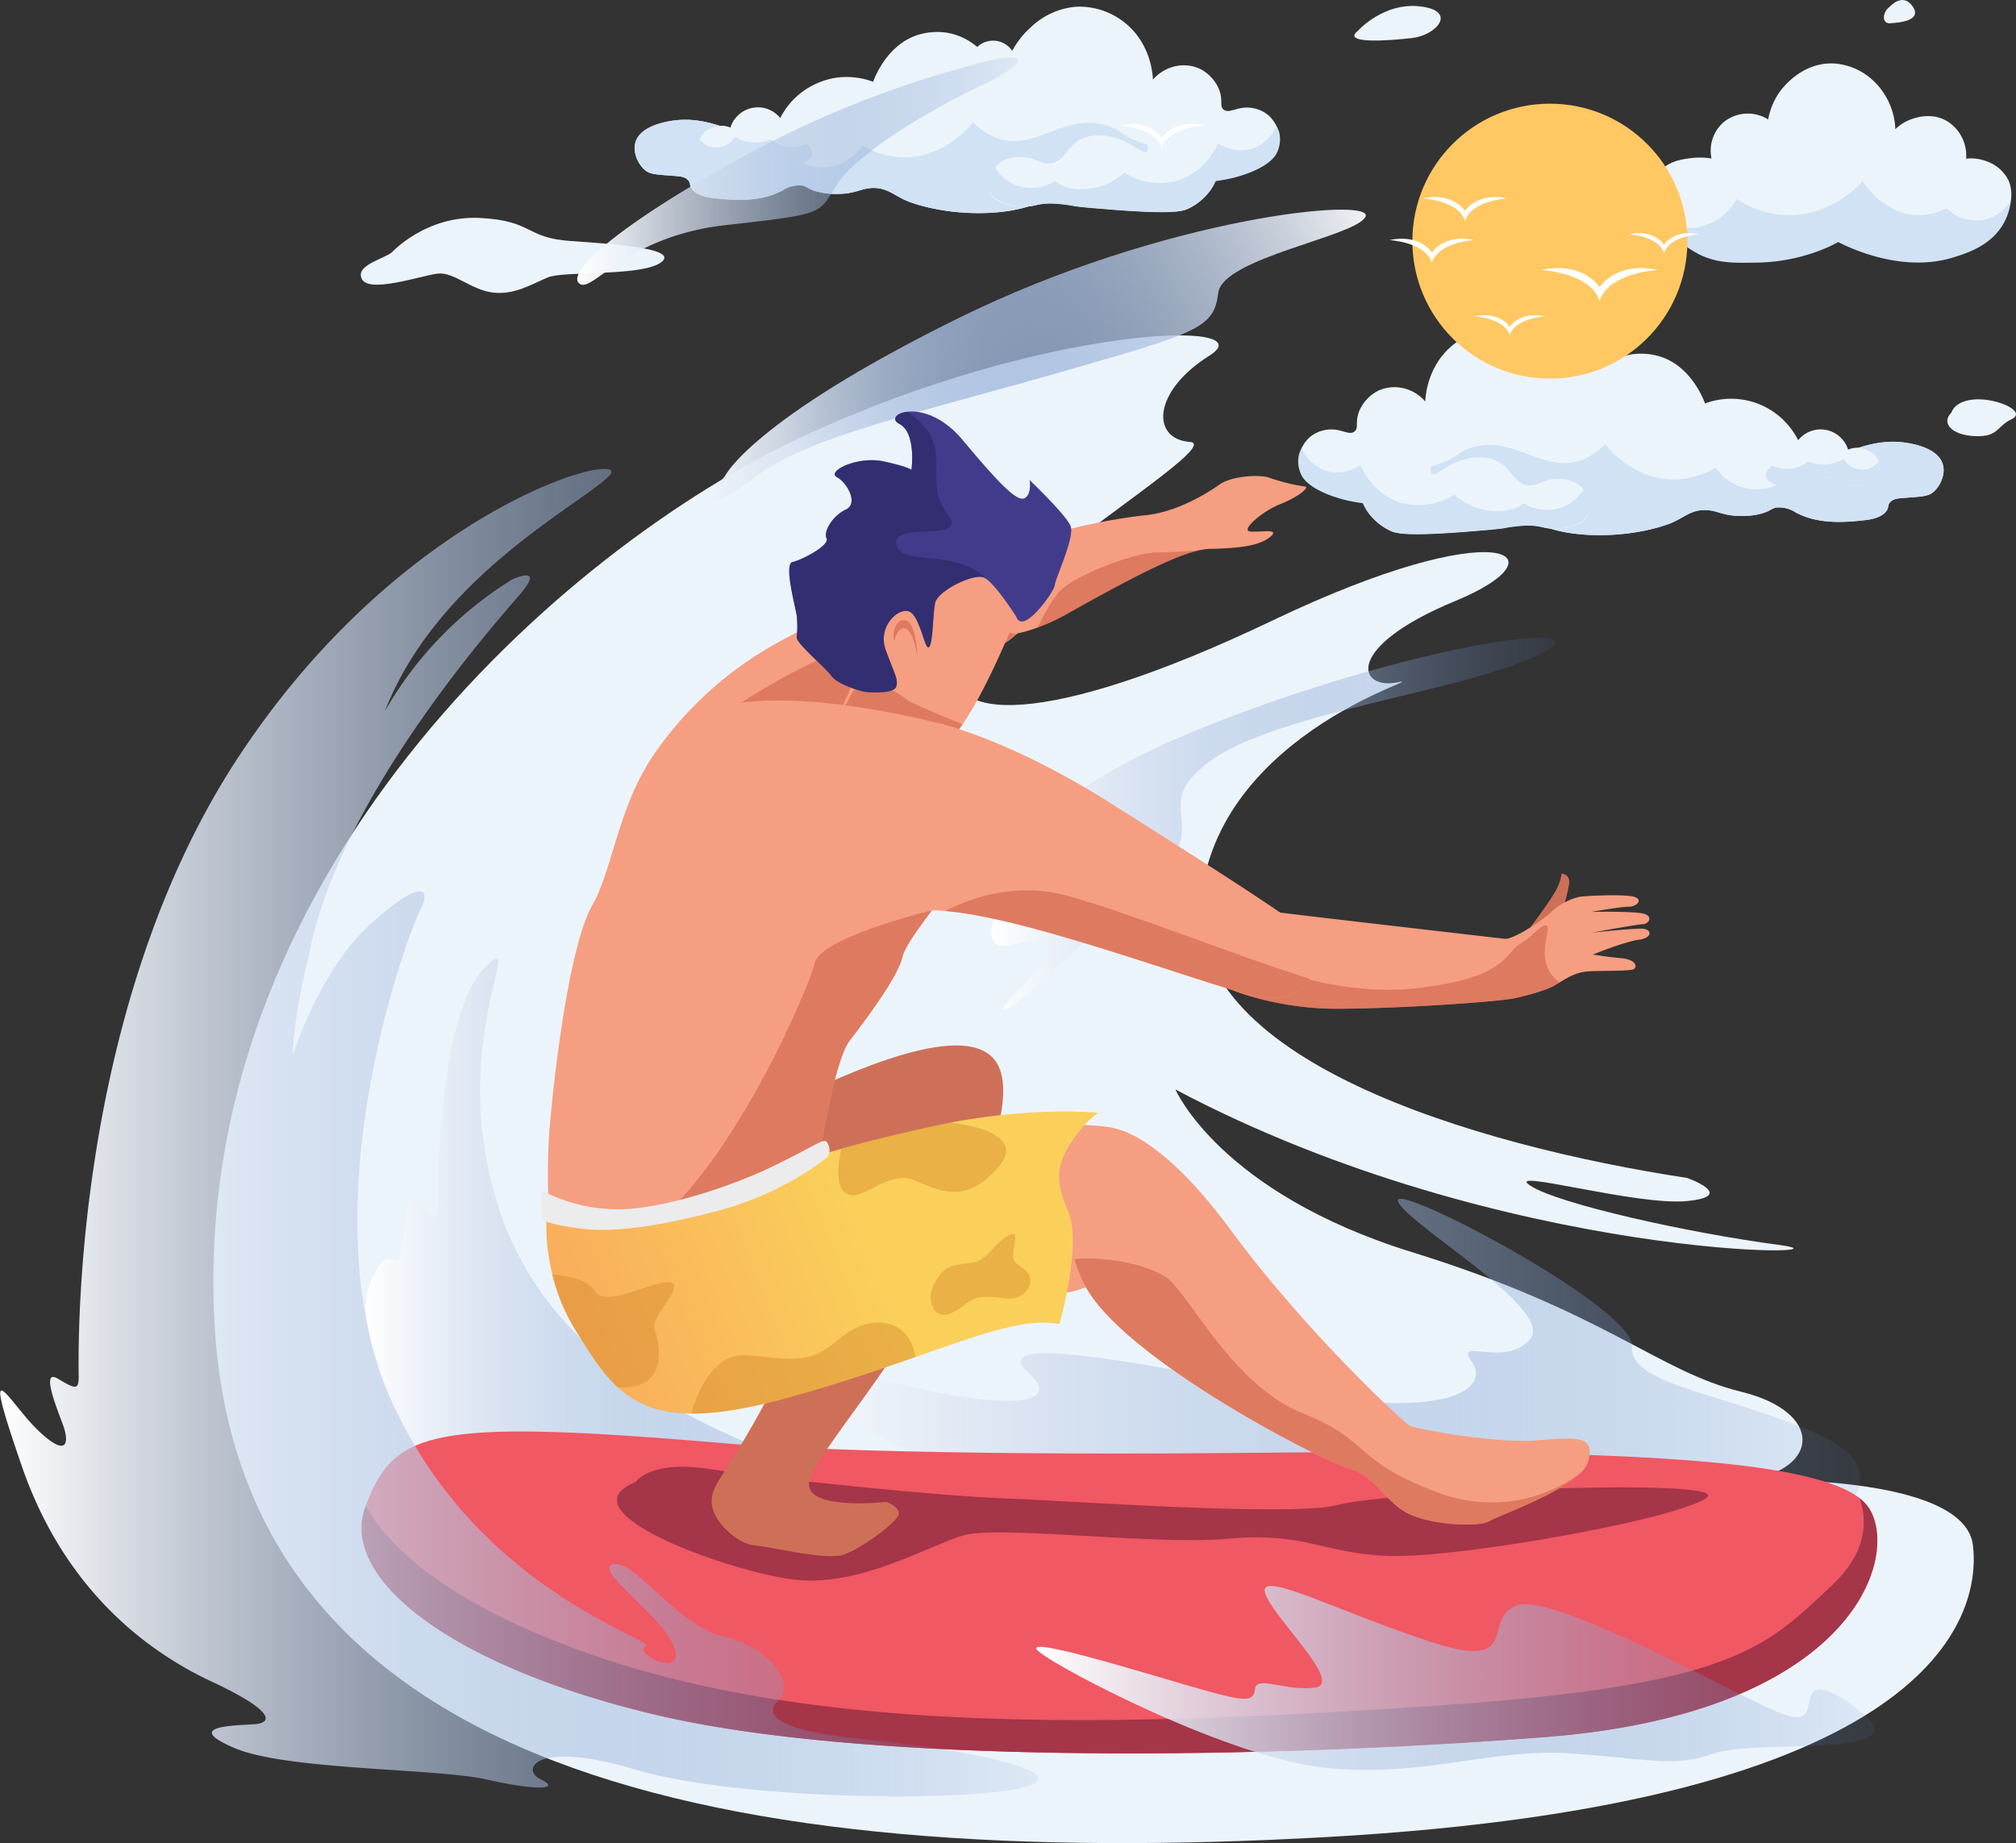 <svg xmlns="http://www.w3.org/2000/svg" xmlns:xlink="http://www.w3.org/1999/xlink" viewBox="0 0 524.12 479.3"><rect x="0" y="0" width="524.12" height="479.3" fill="#333333" stroke="none"/><defs><style>.cls-1{fill:#ecf4fb;}.cls-2{fill:#d0e2f4;}.cls-3{fill:#fff;}.cls-4{fill:#ffc863;}.cls-5{fill:url(#linear-gradient);}.cls-6{fill:url(#linear-gradient-2);}.cls-7{fill:url(#linear-gradient-3);}.cls-8{fill:url(#linear-gradient-4);}.cls-9{fill:url(#linear-gradient-5);}.cls-10{fill:url(#linear-gradient-7);}.cls-11{fill:#f05863;}.cls-12{fill:#a53548;}.cls-13{fill:url(#linear-gradient-9);}.cls-14{fill:url(#linear-gradient-10);}.cls-15{fill:#f69e81;}.cls-16{fill:#cc6046;opacity:0.57;}.cls-17{fill:#423b8c;}.cls-18{fill:#242359;opacity:0.53;}.cls-19{fill:#ce7058;}.cls-20{fill:url(#linear-gradient-11);}.cls-21{fill:#ececec;}.cls-22{fill:#d28729;opacity:0.42;}.cls-23{fill:none;stroke:#231f20;stroke-miterlimit:10;}</style><linearGradient id="linear-gradient" x1="232.35" y1="430.2" x2="519.34" y2="430.2" gradientUnits="userSpaceOnUse"><stop offset="0" stop-color="#fff"/><stop offset="1" stop-color="#547ec0" stop-opacity="0.1"/></linearGradient><linearGradient id="linear-gradient-2" x1="130.85" y1="399.09" x2="266.66" y2="399.09" xlink:href="#linear-gradient"/><linearGradient id="linear-gradient-3" x1="293.34" y1="287.64" x2="440.14" y2="287.64" xlink:href="#linear-gradient"/><linearGradient id="linear-gradient-4" x1="220.62" y1="165.97" x2="390.82" y2="165.97" xlink:href="#linear-gradient"/><linearGradient id="linear-gradient-5" x1="185.75" y1="118" x2="300.39" y2="118" xlink:href="#linear-gradient"/><linearGradient id="linear-gradient-7" x1="395.93" y1="122.11" x2="240.2" y2="190.75" xlink:href="#linear-gradient"/><linearGradient id="linear-gradient-9" x1="35.73" y1="368.08" x2="305.78" y2="368.08" xlink:href="#linear-gradient"/><linearGradient id="linear-gradient-10" x1="305.16" y1="509.87" x2="523.07" y2="509.87" xlink:href="#linear-gradient"/><linearGradient id="linear-gradient-11" x1="299.87" y1="380.01" x2="166.3" y2="432.54" gradientUnits="userSpaceOnUse"><stop offset="0" stop-color="#fad05b"/><stop offset="0.28" stop-color="#fad05b"/><stop offset="1" stop-color="#f9a45b"/></linearGradient></defs><title>Surfing</title><g id="Layer_clouds"><g id="Clouds"><path class="cls-1" d="M237,110.28c-2.81,3.17-13.39-7.13-26.06-5.4-1.5.21-8.66,1.19-10,5.64-.75,2.49.55,5.62,2.5,7.28,1.34,1.14,3.4,1.15,7.29,1.46,1.59.13,3.11.15,4,1.25.57.71.25,1.24.76,2,1,1.62,3.42,2.31,5.78,2.56,4.46.49,11.79,1.28,17.88-2a7.83,7.83,0,0,1,5-1.29c1.35.21,1.33.71,3.38,1.4a18.31,18.31,0,0,0,5.86.79c4.93,0,6.13-1.53,9.48-1.55,3.87,0,5.78,2.37,9.41,3.66,12.81,4.58,31.29,3.6,36.86-2.24.75-.79.89-1.4,1.83-2.11,3-2.28,6.16-1.75,14.5-2.07,5.57-.22,7-.62,8.19-1.62a8.75,8.75,0,0,0,2.94-5.55c.69-5.55-4.4-10.08-6.36-11.83-3.78-3.36-8-5.13-15.24-7C308.7,92.1,292,88.08,276,91.62c-4.33,1-7.72,1.75-11.23,4.38s-3.88,4.74-7,5.83c-4.44,1.54-5.89-1.94-11-.63a14.38,14.38,0,0,0-9.19,7.76C237.14,110,237.31,110,237,110.28Z" transform="translate(-35.73 -73.54)"/><path class="cls-1" d="M364.84,115c-9.22,7.12-44.46,2.72-44.26.7.11-1.16,11.79.55,14-4.53a7.08,7.08,0,0,0-.46-5.53,8.74,8.74,0,0,0-4.27-3.78,14.9,14.9,0,0,0-7.51-1.46c-4.31.24-5.67,2-7.45,1.06s-.74-3-2.64-5.55c-3-4-8.91-3.93-9.33-3.92a16,16,0,0,0-7.12,2.16c-.68.37-1.71,1.19-3.63,2.34A17.09,17.09,0,0,1,289.46,98c-2.38.64-4.22-1.36-7.14-2.77a19.9,19.9,0,0,0-8.92-1.63c-6.34.38-10.7,4.53-12,5.73a22.18,22.18,0,0,0-4.92,7,10.14,10.14,0,0,0-4.16-3.32,11.11,11.11,0,0,0-8.3.14c-4.61,1.76-6.3,5.86-6.8,5.54s1-5.48,5-9.48a20,20,0,0,1,10.51-5.4,19.61,19.61,0,0,1,10,1c.44-1.21,3.7-9.76,11.78-12.24a17.08,17.08,0,0,1,7.36-.53,16.13,16.13,0,0,1,7.92,3.72,6,6,0,0,1,9.1,1,22.24,22.24,0,0,1,4.85-6.15,19.34,19.34,0,0,1,11.68-5.31,18.82,18.82,0,0,1,12.74,4.15c6.79,5.42,7.26,13.52,7.31,14.8a10.74,10.74,0,0,1,4.79-3.2,10.17,10.17,0,0,1,7.18.27,10.56,10.56,0,0,1,5.25,5.53c1.08,2.83,0,4.3,1.19,5.21,1.58,1.22,3.79-1.23,7.79-.36a8.31,8.31,0,0,1,3.87,1.87c.27.24,3.14,2.85,2.69,6.37C368,112.6,365.72,114.32,364.84,115Z" transform="translate(-35.73 -73.54)"/><path class="cls-2" d="M332.2,110.53c-5.34-1.82-4.82-3.2-9.05-4.43-10.8-3.14-18.09,6.73-28,3.42a15.89,15.89,0,0,1-6.43-4.23c-.9,1.15-7.5,9.29-18,9.18a21.49,21.49,0,0,1-10.74-3.1,12.66,12.66,0,0,1-14,5.22c-6-1.84-7.92-7.93-8.07-8.44q-.21.41-.39.81c-.43,1-.26,1-.53,1.32-2.81,3.17-13.39-7.13-26.06-5.4-1.5.21-8.66,1.19-10,5.64-.75,2.49.55,5.62,2.5,7.28,1.34,1.14,3.4,1.15,7.29,1.46,1.59.13,3.11.15,4,1.25.57.71.25,1.24.76,2,1,1.62,3.42,2.31,5.78,2.56,4.46.49,11.79,1.28,17.88-2a7.83,7.83,0,0,1,5-1.29c1.35.21,1.33.71,3.38,1.4a18.31,18.31,0,0,0,5.86.79c4.93,0,6.13-1.53,9.48-1.55,3.87,0,5.78,2.37,9.41,3.66,12.81,4.58,31.29,3.6,36.86-2.24.75-.79.89-1.4,1.83-2.11,4.49-3.42,10.68-2.62,14.5-2.07,7.59,1.09,19.06,2.66,30,.34,0,0,10.39-2.13,12.41-7.08a8.19,8.19,0,0,0,.5-4.69,6.33,6.33,0,0,0-.77-1.83c-.17.4-2.39,5.2-7.64,6.11a10.49,10.49,0,0,1-7.65-1.8C347.42,112.05,340,113.18,332.2,110.53Z" transform="translate(-35.73 -73.54)"/><path class="cls-1" d="M318.37,109.12a13.87,13.87,0,0,1,7.89.43c4.12,1.34,6.62,4.23,7.61,3.44.41-.33.14-.92.25-2.17a9.51,9.51,0,0,1,2.37-5c2.29-2.49,6.43-3.2,9.75-2a10.54,10.54,0,0,1,5.75,5.79c3,6.48-1.21,12.85-1.47,13.24a15,15,0,0,1-5.64,4.85c-1.54.78-3.92,1.66-20.53.33-4.84-.39-7.26-.59-9.06-.84a37.58,37.58,0,0,0-6.4-.72c-3.63,0-4.07.83-6.8.81-1,0-7.63-.07-9.14-3.95-1-2.55.56-5.87,2.78-7.51a8.33,8.33,0,0,1,4.84-1.4c4.41-.24,5.22,1.87,8.11,1.61C313,115.61,313,110.65,318.37,109.12Z" transform="translate(-35.73 -73.54)"/><path class="cls-1" d="M247,113.68c-.29,1.74-3.43,2.37-3.72,2.42-2.24.43-3.4-.41-6.56-1.19-5.64-1.39-6.91-1.25-7.88-.86-1.26.5-1.2,1-2.68,1.48a7.5,7.5,0,0,1-5.29-.14c-.7-.31-2.86-1.26-3.35-3.39a4.23,4.23,0,0,1,.43-2.86,5.22,5.22,0,0,1,2.53-2.21,6.14,6.14,0,0,1,2.93-.69,5.83,5.83,0,0,1,2.24.49,6.47,6.47,0,0,1,1.31-2.49,7.45,7.45,0,0,1,13.26,4.57,8.37,8.37,0,0,1,4.74,1.77C245.67,111.17,247.19,112.38,247,113.68Z" transform="translate(-35.73 -73.54)"/><path class="cls-2" d="M245.37,110.91c-3.07,1.29-6.72,1.16-9.21-1.13a10.7,10.7,0,0,1-9.39-.62,5.84,5.84,0,0,1-1.86,1.9,5.77,5.77,0,0,1-4.35.68,5.68,5.68,0,0,1-2.94-1.89,4.1,4.1,0,0,0-.13,2.15c.47,2.11,2.63,3.07,3.35,3.39a7.5,7.5,0,0,0,5.29.14c1.48-.49,1.42-1,2.68-1.48,1-.39,2.24-.53,7.88.86,3.16.78,4.32,1.62,6.56,1.19.29,0,3.43-.68,3.72-2.42C247.16,112.55,246,111.45,245.37,110.91Z" transform="translate(-35.73 -73.54)"/><path class="cls-2" d="M352.42,110.7c-.3.74-3.33,8-11.3,10A17,17,0,0,1,328,118.39c-4.07,4.26-13.39,6.06-18,2.29a11.9,11.9,0,0,1-9.86,1.11,11.33,11.33,0,0,1-5.72-4.69,4.73,4.73,0,0,0-1.69,2.07,5.19,5.19,0,0,0,.27,4.12c1.88,3.74,8,3.92,8.75,3.94h.39c2.73,0,3.17-.79,6.8-.81a37.58,37.58,0,0,1,6.4.72c1.8.25,4.22.45,9.06.84,16.61,1.33,19,.45,20.53-.33a15.57,15.57,0,0,0,5.64-4.85A14.52,14.52,0,0,0,353,113,14.31,14.31,0,0,0,352.42,110.7Z" transform="translate(-35.73 -73.54)"/><path class="cls-1" d="M504.76,194c2.81,3.16,13.39-7.13,26.06-5.4,1.5.21,8.66,1.19,10,5.64.76,2.49-.54,5.62-2.49,7.27-1.35,1.15-3.4,1.16-7.29,1.47-1.6.13-3.12.15-4,1.25-.57.71-.25,1.24-.76,2-1,1.63-3.42,2.32-5.78,2.57-4.46.48-11.78,1.28-17.88-2a7.81,7.81,0,0,0-5-1.29c-1.34.2-1.33.71-3.38,1.39a17.73,17.73,0,0,1-5.86.79c-4.93,0-6.13-1.52-9.48-1.54-3.87,0-5.77,2.37-9.41,3.66-12.81,4.57-31.29,3.6-36.86-2.24-.74-.79-.89-1.4-1.83-2.12-3-2.27-6.15-1.74-14.5-2.06-5.57-.22-6.95-.62-8.19-1.62a8.8,8.8,0,0,1-2.94-5.55c-.69-5.55,4.4-10.08,6.37-11.83,3.77-3.36,8-5.13,15.23-7,6.36-1.6,23.1-5.63,39.05-2.08,4.33,1,7.72,1.75,11.24,4.37s3.87,4.75,7,5.84c4.44,1.54,5.89-1.94,11-.63a14.35,14.35,0,0,1,9.19,7.76C504.66,193.71,504.49,193.72,504.76,194Z" transform="translate(-35.73 -73.54)"/><path class="cls-1" d="M377,198.75c9.22,7.13,44.46,2.73,44.26.71-.11-1.16-11.78.55-14-4.53a7.08,7.08,0,0,1,.46-5.53,8.71,8.71,0,0,1,4.28-3.78,14.89,14.89,0,0,1,7.5-1.47c4.31.25,5.67,2,7.45,1.07s.74-3,2.65-5.55c3-4,8.91-3.93,9.32-3.92a15.76,15.76,0,0,1,7.12,2.16c.69.37,1.71,1.19,3.63,2.34a16.21,16.21,0,0,0,2.67,1.46c2.39.65,4.23-1.35,7.14-2.76a20,20,0,0,1,8.93-1.64c6.33.39,10.69,4.54,11.95,5.74a22,22,0,0,1,4.92,7,10.21,10.21,0,0,1,4.16-3.32,11.1,11.1,0,0,1,8.3.14c4.62,1.75,6.3,5.86,6.8,5.54s-1-5.48-5-9.49A19.43,19.43,0,0,0,479,178.46c-.44-1.2-3.69-9.75-11.78-12.24a17.18,17.18,0,0,0-7.36-.52,16.28,16.28,0,0,0-7.92,3.71,6,6,0,0,0-9.1,1.05A22,22,0,0,0,438,164.3a19.36,19.36,0,0,0-11.67-5.3,18.8,18.8,0,0,0-12.74,4.15c-6.8,5.42-7.27,13.51-7.32,14.8a10.68,10.68,0,0,0-4.79-3.21,10.24,10.24,0,0,0-7.18.28,10.56,10.56,0,0,0-5.25,5.53c-1.08,2.83,0,4.3-1.19,5.21-1.57,1.22-3.79-1.23-7.78-.36a8.33,8.33,0,0,0-3.88,1.87c-.27.24-3.14,2.84-2.69,6.37C373.86,196.35,376.08,198.07,377,198.75Z" transform="translate(-35.73 -73.54)"/><path class="cls-2" d="M409.6,194.28c5.34-1.82,4.82-3.2,9-4.43,10.8-3.14,18.09,6.73,28,3.42a15.89,15.89,0,0,0,6.43-4.23c.9,1.14,7.5,9.29,18,9.18a21.49,21.49,0,0,0,10.74-3.1,12.69,12.69,0,0,0,14,5.22c6-1.84,7.91-7.93,8.06-8.44.14.27.28.54.39.81.43,1,.26,1,.53,1.32,2.81,3.16,13.39-7.13,26.06-5.4,1.5.21,8.66,1.19,10,5.64.76,2.49-.54,5.62-2.49,7.27-1.35,1.15-3.4,1.16-7.29,1.47-1.6.13-3.12.15-4,1.25-.57.71-.25,1.24-.76,2-1,1.63-3.42,2.32-5.78,2.57-4.46.48-11.78,1.28-17.88-2a7.81,7.81,0,0,0-5-1.29c-1.34.2-1.33.71-3.38,1.39a17.73,17.73,0,0,1-5.86.79c-4.93,0-6.13-1.52-9.48-1.54-3.87,0-5.77,2.37-9.41,3.66-12.81,4.57-31.29,3.6-36.86-2.24-.74-.79-.89-1.4-1.83-2.12-4.49-3.41-10.68-2.61-14.5-2.06-7.59,1.09-19.06,2.66-30,.33,0,0-10.38-2.12-12.41-7.07a8.19,8.19,0,0,1-.5-4.69,6.62,6.62,0,0,1,.77-1.83c.17.39,2.39,5.2,7.64,6.11a10.46,10.46,0,0,0,7.65-1.8C394.39,195.8,401.8,196.93,409.6,194.28Z" transform="translate(-35.73 -73.54)"/><path class="cls-1" d="M423.43,192.87a13.87,13.87,0,0,0-7.89.43c-4.12,1.34-6.62,4.23-7.61,3.44-.4-.33-.13-.93-.25-2.17a9.55,9.55,0,0,0-2.36-5c-2.3-2.49-6.44-3.2-9.75-2a10.46,10.46,0,0,0-5.75,5.78c-3,6.49,1.2,12.86,1.46,13.25a15.07,15.07,0,0,0,5.65,4.85c1.53.77,3.91,1.66,20.53.33,4.84-.39,7.26-.59,9.05-.84a38.77,38.77,0,0,1,6.4-.73c3.63,0,4.07.84,6.8.82,1,0,7.63-.07,9.14-4,1-2.55-.55-5.88-2.78-7.51a8.42,8.42,0,0,0-4.84-1.41c-4.41-.23-5.21,1.88-8.11,1.62C428.85,199.35,428.77,194.4,423.43,192.87Z" transform="translate(-35.73 -73.54)"/><path class="cls-1" d="M494.83,197.43c.29,1.74,3.43,2.37,3.72,2.42,2.24.43,3.4-.41,6.57-1.19,5.63-1.39,6.9-1.25,7.87-.86,1.26.5,1.2,1,2.68,1.48a7.46,7.46,0,0,0,5.29-.15c.71-.3,2.86-1.25,3.35-3.38a4.23,4.23,0,0,0-.43-2.86,5.17,5.17,0,0,0-2.53-2.21,6.1,6.1,0,0,0-2.92-.7,6,6,0,0,0-2.25.49,6.51,6.51,0,0,0-1.31-2.48,7.45,7.45,0,0,0-13.26,4.57,8.4,8.4,0,0,0-4.74,1.77C496.13,194.92,494.62,196.13,494.83,197.43Z" transform="translate(-35.73 -73.54)"/><path class="cls-2" d="M496.43,194.66c3.07,1.29,6.72,1.16,9.21-1.14a10.68,10.68,0,0,0,9.4-.61,5.63,5.63,0,0,0,6.2,2.58,5.74,5.74,0,0,0,2.94-1.89,4.1,4.1,0,0,1,.13,2.15c-.46,2.11-2.63,3.07-3.35,3.38a7.46,7.46,0,0,1-5.29.15c-1.48-.49-1.42-1-2.68-1.48-1-.39-2.24-.53-7.87.86-3.17.78-4.33,1.62-6.57,1.19-.29,0-3.43-.68-3.72-2.42C494.64,196.3,495.76,195.2,496.43,194.66Z" transform="translate(-35.73 -73.54)"/><path class="cls-2" d="M389.38,194.45c.3.74,3.33,8,11.31,10a17,17,0,0,0,13.13-2.33c4.06,4.27,13.39,6.07,18,2.3a11.88,11.88,0,0,0,9.86,1.11,11.38,11.38,0,0,0,5.72-4.69,4.79,4.79,0,0,1,1.68,2.07,5.21,5.21,0,0,1-.26,4.12c-1.89,3.74-8,3.92-8.76,3.94h-.39c-2.73,0-3.17-.79-6.8-.82a38.77,38.77,0,0,0-6.4.73c-1.79.25-4.21.45-9.05.84-16.62,1.33-19,.44-20.53-.33a15.74,15.74,0,0,1-5.65-4.85,14.58,14.58,0,0,1-2.43-9.84A14,14,0,0,1,389.38,194.45Z" transform="translate(-35.73 -73.54)"/><path class="cls-1" d="M471.42,134.35c-2.17-1.55-6.88-4.83-6.83-9.7a10.3,10.3,0,0,1,3.43-7.32c2.35-2,5-2.37,7.31-2.67a19.12,19.12,0,0,1,5.36.09,9.82,9.82,0,0,1,3.08-9.38,9.94,9.94,0,0,1,11.65-.76,17.7,17.7,0,0,1,2.87-7c.6-.87,5.56-7.76,13.88-7.58a16.43,16.43,0,0,1,10.73,4.63,18.31,18.31,0,0,1,5.58,12.46,11.83,11.83,0,0,1,2.8-2c1-.48,6.06-2.87,10.77,0a10.56,10.56,0,0,1,4.84,9.68,11.62,11.62,0,0,1,6.1,1,9.87,9.87,0,0,1,5,4.84,9.57,9.57,0,0,1,.22,6.32c-2.41,8.58-19.78,17.1-32.68,12.69-3.37-1.15-5.88-3-11-3.32s-8,1.22-12,2.32C492.11,141.64,479.62,140.21,471.42,134.35Z" transform="translate(-35.73 -73.54)"/><path class="cls-1" d="M553.32,132.28c1.47-1,4.94-3.43,4.9-6.87,0-3.8-3.76-6-4.08-6.21-3.43-2-8.1-1.47-11.56,1.54a17.69,17.69,0,0,0-9.29-6.31,17.92,17.92,0,0,0-13.16,1.67A31.76,31.76,0,0,0,511,110a21,21,0,0,0-8.71-2.32,19.62,19.62,0,0,0-12.73,4.79,20.4,20.4,0,0,0-5.63,7.86,17.45,17.45,0,0,0-6.36-.95c-2.17.08-5.77.22-8.34,2.79-2,2-3.35,5.56-2.57,7.91,2.1,6.31,18.92,1.75,48.6,4.59C527.7,135.84,544.47,138.51,553.32,132.28Z" transform="translate(-35.73 -73.54)"/><path class="cls-2" d="M551.23,130.74a11.43,11.43,0,0,1-9.5-3.05,15.59,15.59,0,0,1-7.42,1.79c-8.69-.15-13.82-8-14.34-8.83-1.15,1.29-8,8.74-18.86,8.83a25.25,25.25,0,0,1-13.91-4.18,14.5,14.5,0,0,1-10.13,7.36,14.15,14.15,0,0,1-10.37-2.59,28.13,28.13,0,0,0,2.65,3.39,30.53,30.53,0,0,0,7.94,6.14c4.77,2.42,9.14,2.34,15,2.23a47.84,47.84,0,0,0,18.65-4c1.13-.51,2-1,2.7-1.33,3.52,1.77,17,8.11,30.23,3.89,3.49-1.12,9.72-3.11,12.9-9a15.74,15.74,0,0,0,1.73-5.55A11.17,11.17,0,0,1,551.23,130.74Z" transform="translate(-35.73 -73.54)"/><path class="cls-1" d="M543.07,180.81s.74-3.17,6.39-3.42,13.32,3.19,9.24,5.16-3.34,4.63-9.49,4.4S540.31,183.5,543.07,180.81Z" transform="translate(-35.73 -73.54)"/><path class="cls-1" d="M137.7,139.07s8.85-9.59,22.85-8.85,11.55,5.18,23.59,6,28.5,2,23.34,5.62-25.22,2.11-29.32,3.83-8.76,4.67-14.41,3.93-10.08-5.41-14.25-4.91-17.69,5.16-19.66,1.47S135.68,140.9,137.7,139.07Z" transform="translate(-35.73 -73.54)"/><path class="cls-1" d="M388.73,81.58s6.72-7.57,16.35-6.36,4.09,7.46-2.17,8.2S384.45,85,388.73,81.58Z" transform="translate(-35.73 -73.54)"/><path class="cls-1" d="M527.1,75.22s3.32-3.78,5.9,0-3.69,4.23-5.9,4.37S525.06,76.66,527.1,75.22Z" transform="translate(-35.73 -73.54)"/><path class="cls-3" d="M337.79,109.39s-3-5-11-3.25c0,0,9.39.54,11,5.9,1.61-5.36,11-5.9,11-5.9C340.83,104.44,337.79,109.39,337.79,109.39Z" transform="translate(-35.73 -73.54)"/></g></g><g id="Layer_sun"><circle id="sun" class="cls-4" cx="402.94" cy="62.71" r="35.75"/></g><g id="Layer_birds"><g id="birds"><path class="cls-3" d="M451.59,148.21s-4.18-6.8-15.11-4.47c0,0,12.9.74,15.11,8.11,2.21-7.37,15.11-8.11,15.11-8.11C455.77,141.41,451.59,148.21,451.59,148.21Z" transform="translate(-35.73 -73.54)"/><path class="cls-3" d="M416.61,128.38s-3-4.94-11-3.25c0,0,9.39.54,11,5.9,1.61-5.36,11-5.9,11-5.9C419.65,123.44,416.61,128.38,416.61,128.38Z" transform="translate(-35.73 -73.54)"/><path class="cls-3" d="M408,139.22s-3-4.95-11-3.25c0,0,9.39.54,11,5.9,1.61-5.36,11-5.9,11-5.9C411,134.27,408,139.22,408,139.22Z" transform="translate(-35.73 -73.54)"/><path class="cls-3" d="M468.35,137.17s-2.53-4.12-9.16-2.71c0,0,7.82.45,9.16,4.92,1.34-4.47,9.15-4.92,9.15-4.92C470.88,133.05,468.35,137.17,468.35,137.17Z" transform="translate(-35.73 -73.54)"/><path class="cls-3" d="M428.24,158.52s-2.53-4.12-9.15-2.71c0,0,7.81.45,9.15,4.92,1.34-4.47,9.15-4.92,9.15-4.92C430.77,154.4,428.24,158.52,428.24,158.52Z" transform="translate(-35.73 -73.54)"/></g></g><g id="Layer_Wave_2" data-name="Layer_Wave 2"><g id="wave_2" data-name="wave 2"><path class="cls-1" d="M490.07,458.39s56.38-1.92,58.59,17-10.63,67-167.83,75.85S98.15,534,91.52,418s90-201.71,153-231,120.58-30.38,105.66-21-15.18,21.71-5.11,22.46-55.6,38.71-60.42,56,22.79,18.69,82.05-9.63,76.45-17,47.37-5-25.35,23.19-15.05,21.16-45.21,12-50.9,55,71.35,65.49,126.25,73.87c0,0,13.09,4.68,0,6s-48-8.73-40.79-4,41,12.29,64.74,15.42-71.31,5-157-40.43c0,0,11.5,26.81,61.54,42.31s63.94,31,85.5,36.28S508.86,455.62,490.07,458.39Z" transform="translate(-35.73 -73.54)"/><path class="cls-5" d="M510.52,470s22.11-13.41-3.69-24.2S459.3,433.51,460,423.56s-63-43.48-60.8-37.59,40.78,28,34.39,35.75-20-.72-15.23,5.9S413.6,444,365,434.32s-71-12.23-61.86-3.76-5.93,8.71-25.08,4.81-53-16.58-44.26-7.75,43.35,28,66.27,33.9,137.52,17.69,171.8,12.16S510.52,470,510.52,470Z" transform="translate(-35.73 -73.54)"/><path class="cls-6" d="M149.74,466.31s-23.58-43.86-18.06-58.23,6.9-1.1,8.61-10.68.24-15.28,5.77-9.3,2.95-3.25,3.68-13.19S152,334.79,161.9,325s-5.89,13.79,0,48.43,28.22,67.36,104.76,87.49C266.66,460.93,202.81,489.52,149.74,466.31Z" transform="translate(-35.73 -73.54)"/><path class="cls-7" d="M305.44,290.89s1.66-13.19,54-32.39,95.44-23.8,75.91-14.5S368.27,258.83,351,271s0,16.54-14,29.09-35.11,34.67-39.67,35.78,13.88-13,10.92-16.81-12.56,3.87-14.65-1.62S305.44,290.89,305.44,290.89Z" transform="translate(-35.73 -73.54)"/><path class="cls-8" d="M224.18,197.39s6.77-14.47,60.51-41S393,124.69,390.75,129.85s-37.22,10.69-38.32,19.9-5.35,10.32-41.28,20.64-65.47,16.79-78.8,27S218.2,204.34,224.18,197.39Z" transform="translate(-35.73 -73.54)"/><path class="cls-9" d="M288.65,90.42a266.35,266.35,0,0,0-60,24c-31.69,17.33-45.69,29.85-42.37,32.8S198,135,224.55,132.06s23.81-2.94,28.86-10.68,23.1-18.8,37.11-25.43S303.4,86.09,288.65,90.42Z" transform="translate(-35.73 -73.54)"/><path class="cls-7" d="M305.44,290.89s1.66-13.19,54-32.39,95.44-23.8,75.91-14.5S368.27,258.83,351,271s0,16.54-14,29.09-35.11,34.67-39.67,35.78,13.88-13,10.92-16.81-12.56,3.87-14.65-1.62S305.44,290.89,305.44,290.89Z" transform="translate(-35.73 -73.54)"/><path class="cls-10" d="M224.18,197.39s6.77-14.47,60.51-41S393,124.69,390.75,129.85s-37.22,10.69-38.32,19.9-5.35,10.32-41.28,20.64-65.47,16.79-78.8,27S218.2,204.34,224.18,197.39Z" transform="translate(-35.73 -73.54)"/><path class="cls-9" d="M288.65,90.42a266.35,266.35,0,0,0-60,24c-31.69,17.33-45.69,29.85-42.37,32.8S198,135,224.55,132.06s23.81-2.94,28.86-10.68,23.1-18.8,37.11-25.43S303.4,86.09,288.65,90.42Z" transform="translate(-35.73 -73.54)"/></g></g><g id="Layer_Srufing_board" data-name="Layer_Srufing board"><g id="surfing_board" data-name="surfing board"><path class="cls-11" d="M437.19,525.27c-79.85,6.14-177.75,6.64-230.27-5.65s-83.44-35.12-76.1-54.52c0,0,0,0,0,0,7.37-19.41,16.21-22.85,93.6-16.22,0,0,36.36,3.45,135.86,2.46,92.35-.91,145.33,1.14,159,11.85a10.43,10.43,0,0,1,2.46,2.65C529.8,478.84,517,519.13,437.19,525.27Z" transform="translate(-35.73 -73.54)"/><path class="cls-12" d="M437.19,525.27c-79.85,6.14-177.75,6.64-230.27-5.65s-83.44-35.12-76.1-54.52c5.31,9.65,19.42,24.6,56.88,38.06,61.54,22.11,141.88,19.16,220.25,14s86.73-15.11,104-31.32c9.24-8.65,9.26-16.88,7.25-22.67a10.43,10.43,0,0,1,2.46,2.65C529.8,478.84,517,519.13,437.19,525.27Z" transform="translate(-35.73 -73.54)"/><path class="cls-12" d="M201,458.94s3.44-5.9,19.77-3.32,59.72,7,75.8,7.55,75.79,4.95,87.21,1.66,104.29-7.37,95.45-1.66-62.65,15.13-80.71,15-22.85-6.36-43.12-4.52-60.43-3.69-69.65-.74-26.8,13.27-43.25,11.43S181.43,466.68,201,458.94Z" transform="translate(-35.73 -73.54)"/></g></g><g id="Layer_wave_1" data-name="Layer_wave 1"><g id="wave_1" data-name="wave 1"><path class="cls-13" d="M238.31,515.6s-10.1,6.94,20.33,10,58.41,9.21,42.56,12.9-74.07,3-100.23-4.79-30,0-24.6,2.58-1.2,2.94-14.1,0-52-2.38-65.59-8.19,0-5.82,5.16-6.19,4.81-3.68-11-11.05-38-23-49.39-55.93-3.32-16.46,4.42-9.2,7.74,2.48,6.27-1.57-5.9-14.74-1.48-12.16,5.53,3.26,5.53-.4-2.58-94.31,41.64-161.38S201.7,189.76,194,197.39s-44.59,26.14-58.22,61.11a96.34,96.34,0,0,1,33.17-34.31s8.85-4.05,1.84,4.06S124,281.3,116.21,321.1c0,0-4.06,15.86-4.42,26.91,0,0,7-22,19.89-33.85s16.59-10.31,13.27-3.89-29.85,77.91-7.37,127.66,69.28,61.91,66,63.76,10.19,8.47,7.49.36-21.65-20.63-15.86-21.74,16.84,16.22,28.63,18.8S242.5,511.08,238.31,515.6Z" transform="translate(-35.73 -73.54)"/><path class="cls-14" d="M519.36,518.64s-9.58-8.11-12.16-5.16.76,9.41-9.58,5.16-57.86-31-67.44-27.64,1.6,17.32-22.23,9.58-44.84-18.89-43.36-12.95,20.68,23.64,13.1,24.74-15.31-3.31-15.68.37-2.84,3.32-16.9-.74-44.7-13.58-39.33-9,50.39,28.17,75.6,30.38,41.93-5.19,62.32-3.89,27,3.86,37.71,0S535.94,531.16,519.36,518.64Z" transform="translate(-35.73 -73.54)"/></g></g><g id="Layer_CHARACTER"><g id="Left_hand" data-name="Left hand"><path class="cls-15" d="M204.06,273.84c-.12-.27-.24-.55-.34-.85,0,0,10.14-18.7,32.87-31.6s48.58-20.76,57-19.41c7.32,1.18,13.47,9.64,6.48,16.42a18.08,18.08,0,0,1-4,2.87c-12.77,7-34.27,13.63-42.13,22.48-7.72,8.68-43,25.25-49.85,10.09" transform="translate(-35.73 -73.54)"/><path class="cls-15" d="M368.52,204.66c-4.42,1.72-9.83,6.39-8.11,7s8.84-1.1,5.41,1.6c-3.23,2.54-9.4,2.8-14.61,3h-.06l-.93,0a16.54,16.54,0,0,0-2.06.24c-5.52,1-14.41,5.09-34.67,16.46a55.05,55.05,0,0,1-8.05,3.78c-17.14,6.33-24-3.32-19.35-12.12,5.29-10.08,37.22-16.1,47.3-17.08s19.53-8.11,19.53-8.11c3.34-2.2,10.68-2.58,13-1.59a48.77,48.77,0,0,0,9.09,2.21C376.38,200.24,372.94,202.94,368.52,204.66Z" transform="translate(-35.73 -73.54)"/><path class="cls-16" d="M300,238.4a18.08,18.08,0,0,1-4,2.87c-12.77,7-34.27,13.63-42.13,22.48-7.72,8.68-43,25.25-49.85,10.09,12.15-9.78,40-30.49,63-35C281.05,236.11,292.14,236.83,300,238.4Z" transform="translate(-35.73 -73.54)"/><path class="cls-16" d="M348.16,216.57c-5.52,1-14.41,5.09-34.67,16.46a55.05,55.05,0,0,1-8.05,3.78c1.41-2.73,3.16-6.44,5.59-9.3,3.56-4.17,19.53-10.32,25.43-10.32C340.17,217.19,345.05,216.84,348.16,216.57Z" transform="translate(-35.73 -73.54)"/></g><g id="Head"><path class="cls-15" d="M301.2,230.82s-8.42,21.44-15.23,31.07c-1.81,2.57-3.51,4.3-4.91,4.56-2.86.53-8.39-.56-13.76-2-6.73-1.77-13.2-4-13.84-4.27l-.05,0,4.18-9.27s-4.91-19.59,12.78-28.32S300.46,220.87,301.2,230.82Z" transform="translate(-35.73 -73.54)"/><path class="cls-16" d="M286,261.89c-1.81,2.57-3.51,4.3-4.91,4.56-2.86.53-8.39-.56-13.76-2-7.15-2.14-13.21-4.07-13.84-4.27l-.05,0a62.29,62.29,0,0,0,3.94-6.64c.74-1.85,5.28-1.71,7.13-1.71s6,2.83,7.37,3.9C272.64,256.35,280,259.45,286,261.89Z" transform="translate(-35.73 -73.54)"/><path class="cls-17" d="M309.93,225.79c-.13,1.59-8.26,13.13-10,8.1,0,0-4.73-7.47-7.63-9.68l0,0a3.64,3.64,0,0,0-.81-.49c-2.7-1.11-12,3.44-12.65,6.64s-.51,10.07-1.55,11.42-2.26-7.66-5-9.12-8.6,3.7-6.27,10,3.32,7.62,2.7,9.47-6.5,1.47-7.86,1.35-7.49-2-9-4.18-9.09-8.35-9-10.07a27.62,27.62,0,0,0,0-5.53c-.24-2-3.44-13.51-1.1-14s9.71-4.3,8.85-6.14,1.59-5.9,5-7.5.35-7-2.34-8.47,5.41-5.53,12.17-4.06,7.24,2.22,7.24,2.22,1.36-9.71-3.19-12c-2.1-1.08-.83-2.79,2.13-3.13,3.42-.4,9.12,1,14.46,7.43,9.95,11.92,14.24,16.1,16.09,15s1.23-4.67,1.23-4.67,9.58,9.09,10.68,12S310,224.19,309.93,225.79Z" transform="translate(-35.73 -73.54)"/><path class="cls-18" d="M292.31,224.19a3.64,3.64,0,0,0-.81-.49c-2.7-1.11-12,3.44-12.65,6.64s-.51,10.07-1.55,11.42-2.26-7.66-5-9.12-8.6,3.7-6.27,10,3.32,7.62,2.7,9.47-6.5,1.47-7.86,1.35-7.49-2-9-4.18-9.09-8.35-9-10.07a27.62,27.62,0,0,0,0-5.53c-.24-2-3.44-13.51-1.1-14s9.71-4.3,8.85-6.14,1.59-5.9,5-7.5.35-7-2.34-8.47,5.41-5.53,12.17-4.06,7.24,2.22,7.24,2.22,1.36-9.71-3.19-12c-2.1-1.08-.83-2.79,2.13-3.13a19.07,19.07,0,0,1,4.75,4.36c5.78,7.13-.24,14.5,5.65,22.24s-14.13,1.72-13.27,7.74S284.1,215.92,292.31,224.19Z" transform="translate(-35.73 -73.54)"/><path class="cls-16" d="M274.21,244s-.19-7.55-2.58-8.94-4.24,2.49-3.41,5.26c0,0,.76-3.95,2.89-3.32S274.21,244,274.21,244Z" transform="translate(-35.73 -73.54)"/></g><g id="Left_leg" data-name="Left leg"><path class="cls-19" d="M235.86,362.58s33-18.13,49.74-17.15,12.3,18.87,0,49S245.8,453,246.05,459.67s20.15,4.43,20.15,4.43,3.43,1.23,3.19,3.19-9.83,9.09-14.5,10.57-19.16-2.22-23.09-2.46-11.06-6.14-11.06-11.3,3.93-6.75,16-29.78,13.76-45.08,10.57-46.22S210.92,378.49,235.86,362.58Z" transform="translate(-35.73 -73.54)"/></g><g id="Body"><path class="cls-15" d="M291.25,290.89c-2.22,5-8.22,12.68-13.23,19.38h0c-3.85,5.15-7.12,9.73-7.65,12.07-1.23,5.41-9.83,16.71-13.76,21.87S249,373,249,373s.49,5.4-27.77,14.5A107.75,107.75,0,0,1,206.92,391c-18.82,3.27-28.43-1.13-28.43-1.13a181.45,181.45,0,0,1,0-21.37c.73-9.83,4.66-48.15,11.3-59.7s7.62-37.34,26.28-48.65,67.57,2.46,67.57,2.46C294.94,266.82,295.18,282.05,291.25,290.89Z" transform="translate(-35.73 -73.54)"/><path class="cls-16" d="M278,310.27h0c-3.85,5.15-7.12,9.73-7.65,12.07-1.23,5.41-9.83,16.71-13.76,21.87S249,373,249,373s.49,5.4-27.77,14.5A107.75,107.75,0,0,1,206.92,391c21.07-18.09,39.33-61.26,40.6-67C249,317.27,278,310.27,278,310.27Z" transform="translate(-35.73 -73.54)"/></g><g id="Right_leg" data-name="Right leg"><path class="cls-15" d="M448.61,453.6a7.18,7.18,0,0,1-2,3l-.06.05c-5.77,5.65-21.23,11-23.57,12.44-2.76,1.66-16,1.11-21.93-2.39s-7.74-9.4-14.92-11.43-57.69-28.12-68.09-47a34.07,34.07,0,0,1-3-7.29c-4.8-17.15,4.17-35,10.27-34,0,0,11.59.81,30.38,26.42s45,50.3,46.8,51,21.74,4.61,32.8,3.69S450.45,447,448.61,453.6Z" transform="translate(-35.73 -73.54)"/><path class="cls-15" d="M297.28,366.26s26-1.11,29.17,1.1,13.82,13.08,5.34,26-11.63,15.71-22.11,16.77-18.43-5.74-19.9-19.08S297.28,366.26,297.28,366.26Z" transform="translate(-35.73 -73.54)"/><path class="cls-16" d="M446.57,456.63c-5.77,5.65-21.23,11-23.57,12.44-2.76,1.66-16,1.11-21.93-2.39s-7.74-9.4-14.92-11.43-57.69-28.12-68.09-47a34.07,34.07,0,0,1-3-7.29c9.28-.82,21.24,1.83,25.17,5.88,6.64,6.81,17.14,27.45,34.46,34.33s12.9,12.28,34.64,20.39A38.85,38.85,0,0,0,446.57,456.63Z" transform="translate(-35.73 -73.54)"/><path class="cls-20" d="M321.29,362.94s-3,1.66-6.64,7-5.15,9.95-1.29,18.43-2.21,29.48-2.21,29.48c-8.8-1.67-20.28,2.58-37.43,8.58-9.42,3.29-20.54,7.11-33.87,10.76-10.22,2.81-18.13,4-24.45,3.94-8.87-.1-14.58-2.7-19.1-6.86h0c-4.11-3.8-7.22-8.89-10.8-14.58a49.78,49.78,0,0,1-6.18-14.77,53,53,0,0,1-1.15-19.32s7.33,3.87,11.38,5.43,37.11-5.4,43.49-10c4-2.9,10.73-5.71,21.42-8.76,6.37-1.82,14.14-3.72,23.57-5.79,1.61-.35,3.2-.67,4.74-1C305.52,361.16,321.29,362.94,321.29,362.94Z" transform="translate(-35.73 -73.54)"/><path class="cls-21" d="M177.1,383.39A42.67,42.67,0,0,0,196.18,388c11.14.09,28.83-5.53,40.62-11.24s13.18-7.46,14-6.08.83,3.22-.37,4.14A81.77,81.77,0,0,1,223.81,388c-14.74,4.05-27.91,6.26-37.22,5s-10-2.12-10-3.5S176,382.82,177.1,383.39Z" transform="translate(-35.73 -73.54)"/><path class="cls-22" d="M205.94,419.32c1.29,3.32,3.93,15.88-9.64,14.95h0c-4.11-3.8-7.22-8.89-10.8-14.58a49.78,49.78,0,0,1-6.18-14.77c3.59.33,9.41,1.34,11.16,4.45,2.57,4.61,16.76-3.68,19.89-2.3S204.65,416,205.94,419.32Z" transform="translate(-35.73 -73.54)"/><path class="cls-22" d="M273.72,426.43c-9.42,3.29-20.54,7.11-33.87,10.76-10.22,2.81-18.13,4-24.45,3.94,2-6.79,6.29-16,14.87-15.17,13.44,1.29,16,2.21,24.13-4.61C262,415,272.13,416.17,273.72,426.43Z" transform="translate(-35.73 -73.54)"/><path class="cls-22" d="M295.49,376.76c-7.74,9.21-14,7.37-21.56,3.87s-14.37,6.45-18.61,2.95c-2.26-1.87-1.79-7-.87-11.35,6.37-1.82,14.14-3.72,23.57-5.79,1.61-.35,3.2-.67,4.74-1C293.07,366.67,301,370.24,295.49,376.76Z" transform="translate(-35.73 -73.54)"/><path class="cls-22" d="M280.38,404.77s-3.8,4.05-2.36,8.1,4.94,2.77,8.44,0,6-2.21,10.82-1.66,7.53-3.86,5.82-6.44-4.48-2-3.92-5.72,1.36-5.89-1.9-3.87-5,6.16-8.63,6.67S282,402.51,280.38,404.77Z" transform="translate(-35.73 -73.54)"/></g><g id="Right_hand" data-name="Right hand"><path class="cls-19" d="M433.62,314.66s5.41-7.18,6.7-9.76a12.58,12.58,0,0,0,1.41-4.18s2.4.06,1.9,2.95a47.57,47.57,0,0,1-1.53,6S439,315.76,433.62,314.66Z" transform="translate(-35.73 -73.54)"/><path class="cls-15" d="M461.75,317.92c-3.68.49-11.91,3.84-11.91,3.84s3.44.58,7.37.95,4.18,2.21,3.32,2.82-8.72.37-12,.62c-2.86.21-5,1.43-7.32,2.85-.38.24-.76.48-1.16.71-2.82,1.72-10.19,3.34-10.19,3.34-4.06,1-31.08,2.81-46.81,2.81s-33.9-5.54-37.22-11.88a7.47,7.47,0,0,1,.13-6.47c2-4.84,7.37-9.37,9.82-9.79,3.57-.61,12.82,3.14,12.82,3.14,5.33.69,56.22,6.57,58.31,6.81s9-4.17,12-6.87a16.13,16.13,0,0,1,7.5-4.06c1.59-.24,11.67-.74,14.13,0s.73,2.58-1.36,2.58-9.7,1.35-9.7,1.35,11.06-.24,13.64.49,1.1,2.71-.25,2.71-12.53,2.07-13.23,2.2c.67-.07,11.21-1.21,13.35-1S465.44,317.43,461.75,317.92Z" transform="translate(-35.73 -73.54)"/><path class="cls-16" d="M441.17,329c-.38.24-.76.48-1.16.71-2.82,1.72-10.19,3.34-10.19,3.34-4.06,1-31.08,2.81-46.81,2.81s-33.9-5.54-37.22-11.88a7.47,7.47,0,0,1,.13-6.47c.54.28,30.92,15.5,56.13,13.18,25.43-2.33,25.06-9.52,28.75-11.64s6.26-6,7.24-4.57C438.91,315.77,434.3,323.94,441.17,329Z" transform="translate(-35.73 -73.54)"/><path class="cls-15" d="M376.28,328.09c-2.2,4-7.27,6.67-17.4,3.71-19.65-5.73-57.11-19.63-77.4-21.36-1.22-.1-2.37-.16-3.46-.17-19.2-.21-23.44-24-16.43-34.85a33.91,33.91,0,0,1,18.27-13.76s17.84,3.8,44.93,20.94,48.46,30.77,51.4,34.09C377.71,318.39,378.59,323.93,376.28,328.09Z" transform="translate(-35.73 -73.54)"/><path class="cls-16" d="M376.28,328.09c-2.2,4-7.27,6.67-17.4,3.71-19.65-5.73-57.11-19.63-77.4-21.36,4.78-2.52,16.81-7.66,30.6-4.25S358.3,322.51,376.28,328.09Z" transform="translate(-35.73 -73.54)"/><path class="cls-23" d="M408,297.35" transform="translate(-35.73 -73.54)"/></g></g></svg>